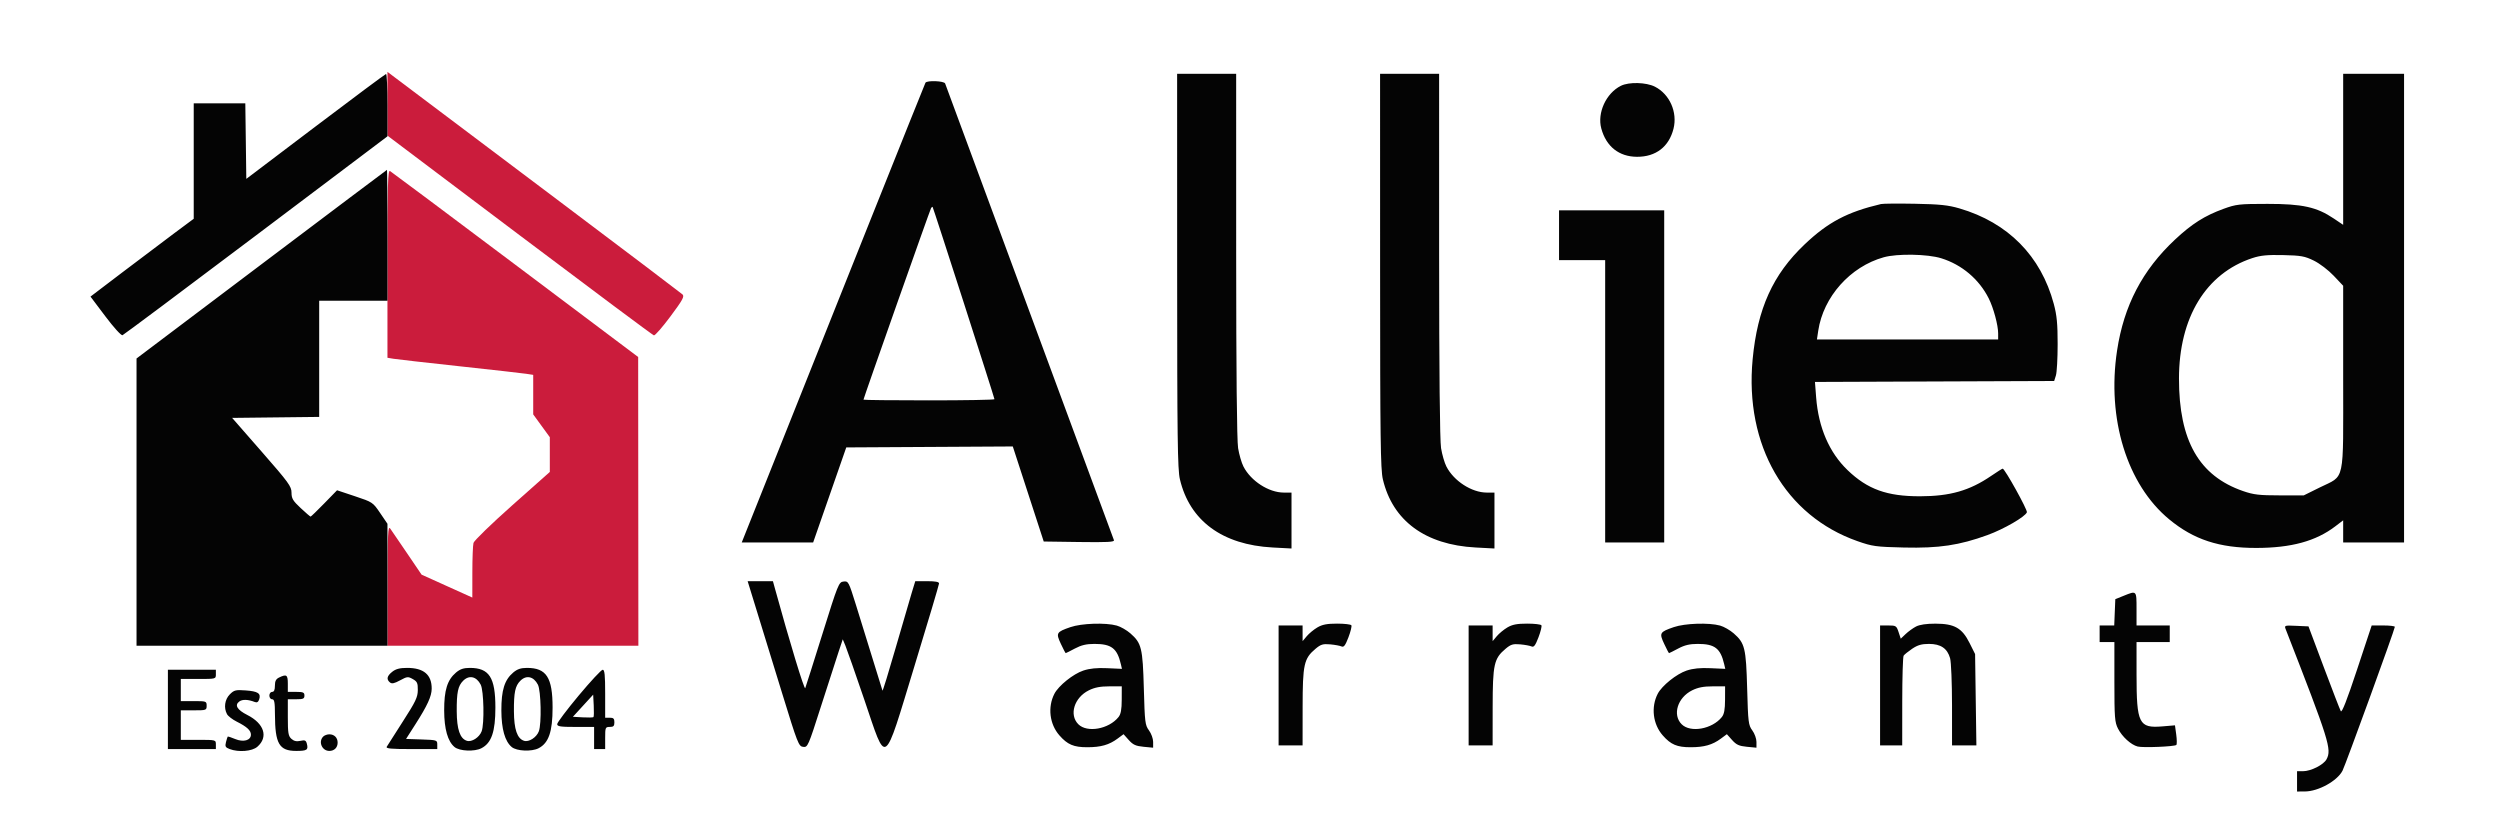 <svg xmlns="http://www.w3.org/2000/svg" width="1355" height="449" viewBox="0 0 1355 449" version="1.1"><path d="M 210 56.233 L 210 73.520 281.644 127.510 C 321.048 157.204, 353.792 181.625, 354.409 181.778 C 355.026 181.931, 359.077 177.288, 363.412 171.460 C 370.073 162.505, 371.077 160.662, 369.896 159.555 C 369.128 158.835, 339.250 136.231, 303.500 109.323 C 267.750 82.416, 232.088 55.574, 224.250 49.674 L 210 38.947 210 56.233 M 210 142.905 L 210 193.909 213.250 194.452 C 215.037 194.750, 231.125 196.576, 249 198.509 C 266.875 200.442, 283.188 202.283, 285.250 202.600 L 289 203.176 289 213.888 L 289 224.600 293.500 230.784 L 298 236.968 298 246.380 L 298 255.792 277.616 273.897 C 266.406 283.854, 256.962 293.014, 256.630 294.251 C 256.299 295.488, 256.021 302.661, 256.014 310.191 L 256 323.882 242.250 317.672 L 228.500 311.462 220.714 299.981 C 216.431 293.666, 212.292 287.600, 211.516 286.500 C 210.289 284.760, 210.098 288.766, 210.052 317.250 L 210 350 278 350 L 346 350 345.945 271.750 L 345.889 193.500 279.334 143.500 C 242.729 116, 212.154 93.140, 211.390 92.700 C 210.211 92.022, 210 99.652, 210 142.905" stroke="none" fill="#cb1c3c" fill-rule="evenodd"/><path d="M 171 68.563 L 133.500 96.951 133.230 76.475 L 132.959 56 118.980 56 L 105 56 105 87.286 L 105 118.572 94.292 126.536 C 88.403 130.916, 75.814 140.407, 66.316 147.626 L 49.047 160.753 57.103 171.453 C 61.723 177.589, 65.689 181.950, 66.401 181.676 C 67.084 181.414, 99.673 157.058, 138.821 127.550 L 210 73.901 210 56.951 C 210 47.628, 209.662 40.039, 209.250 40.088 C 208.838 40.136, 191.625 52.950, 171 68.563 M 638.015 146.750 C 638.027 237.404, 638.252 254.445, 639.508 259.769 C 644.810 282.259, 662.507 295.281, 689.750 296.739 L 700 297.287 700 282.144 L 700 267 695.750 266.978 C 687.616 266.936, 677.995 260.709, 673.954 252.871 C 672.925 250.875, 671.617 246.375, 671.049 242.871 C 670.388 238.797, 670.012 201.075, 670.008 138.250 L 670 40 654 40 L 638 40 638.015 146.750 M 748.015 146.750 C 748.027 237.404, 748.252 254.445, 749.508 259.769 C 754.810 282.259, 772.507 295.281, 799.750 296.739 L 810 297.287 810 282.144 L 810 267 805.750 266.978 C 797.616 266.936, 787.995 260.709, 783.954 252.871 C 782.925 250.875, 781.617 246.375, 781.049 242.871 C 780.388 238.797, 780.012 201.075, 780.008 138.250 L 780 40 764 40 L 748 40 748.015 146.750 M 1270 80.932 L 1270 121.865 1264.895 118.429 C 1255.660 112.215, 1247.885 110.499, 1229 110.507 C 1213.624 110.514, 1212 110.697, 1205.165 113.187 C 1194.935 116.913, 1187.993 121.310, 1178.883 129.832 C 1161.179 146.395, 1151.154 165.586, 1147.452 190 C 1141.840 227.016, 1152.853 262.637, 1175.749 281.523 C 1189.029 292.477, 1202.859 297.010, 1222.910 296.983 C 1241.875 296.956, 1255.202 293.309, 1265.748 285.259 L 1270 282.013 1270 288.007 L 1270 294 1286.500 294 L 1303 294 1303 167 L 1303 40 1286.500 40 L 1270 40 1270 80.932 M 501.601 44.837 C 501.210 45.469, 450.479 172.410, 403.922 289.250 L 402.029 294 421.379 294 L 440.730 294 449.702 268.250 L 458.674 242.500 503.804 242.240 L 548.934 241.980 557.318 267.740 L 565.702 293.500 584.967 293.772 C 600.226 293.987, 604.132 293.780, 603.754 292.772 C 603.491 292.072, 582.904 236.375, 558.004 169 C 533.104 101.625, 512.519 45.938, 512.259 45.250 C 511.726 43.841, 502.439 43.481, 501.601 44.837 M 878.500 46.519 C 870.496 50.539, 865.618 61.155, 867.893 69.604 C 870.536 79.418, 877.520 84.956, 887.290 84.984 C 897.485 85.013, 904.583 79.538, 907.044 69.750 C 909.286 60.828, 904.971 51.066, 896.982 46.991 C 892.240 44.572, 882.854 44.332, 878.500 46.519 M 141.750 143.207 L 74 194.298 74 272.149 L 74 350 142 350 L 210 350 210 316.945 L 210 283.890 206.024 278.036 C 202.097 272.253, 201.930 272.142, 192.364 268.955 L 182.679 265.728 175.724 272.864 C 171.899 276.789, 168.577 280, 168.342 280 C 168.107 280, 165.684 277.913, 162.957 275.363 C 158.737 271.416, 158 270.174, 158 267.013 C 158 263.646, 156.504 261.589, 141.912 244.900 L 125.824 226.500 149.412 226.232 L 173 225.964 173 194.482 L 173 163 191.500 163 L 210 163 210 127.500 C 210 107.975, 209.887 92.026, 209.750 92.058 C 209.613 92.090, 179.012 115.107, 141.750 143.207 M 1019.500 110.592 C 1001.245 114.896, 990.779 120.422, 978.121 132.443 C 960.878 148.818, 952.537 167.245, 949.934 194.717 C 945.522 241.280, 967.603 279.584, 1006.771 293.312 C 1014.864 296.149, 1016.701 296.400, 1032 296.762 C 1050.871 297.209, 1061.978 295.548, 1077.230 290.001 C 1086.097 286.775, 1097.639 280.104, 1098.576 277.662 C 1099.040 276.454, 1086.583 254, 1085.450 254 C 1085.190 254, 1082.375 255.776, 1079.195 257.947 C 1067.496 265.933, 1056.913 268.963, 1040.644 268.985 C 1022.738 269.010, 1012.213 265.212, 1001.392 254.821 C 991.459 245.283, 985.607 231.742, 984.350 215.392 L 983.706 207.015 1048.531 206.757 L 1113.356 206.500 1114.301 203.500 C 1114.820 201.850, 1115.245 194.200, 1115.244 186.500 C 1115.243 175.449, 1114.802 170.858, 1113.150 164.704 C 1106.177 138.719, 1088.313 120.643, 1062 112.948 C 1055.921 111.170, 1051.375 110.695, 1038 110.438 C 1028.925 110.263, 1020.600 110.333, 1019.500 110.592 M 504.648 112.760 C 504.083 113.675, 468 215.932, 468 216.620 C 468 216.829, 483.975 217, 503.500 217 C 523.025 217, 539 216.716, 539 216.369 C 539 215.590, 505.874 112.624, 505.482 112.183 C 505.327 112.009, 504.952 112.269, 504.648 112.760 M 845 127.500 L 845 141 857.500 141 L 870 141 870 217.500 L 870 294 886 294 L 902 294 902 204 L 902 114 873.500 114 L 845 114 845 127.500 M 1021 139.433 C 1002.848 144.492, 988.242 160.867, 985.485 179.251 L 984.773 184 1033.886 184 L 1083 184 1083 180.710 C 1083 176.243, 1080.471 166.855, 1077.884 161.720 C 1072.643 151.313, 1063.339 143.454, 1052.145 139.975 C 1044.727 137.670, 1028.349 137.385, 1021 139.433 M 1220.798 139.879 C 1195.621 148.159, 1181.025 172.106, 1181.007 205.162 C 1180.988 238.857, 1191.864 257.926, 1215.810 266.184 C 1221.463 268.133, 1224.527 268.492, 1235.572 268.496 L 1248.644 268.500 1257.266 264.230 C 1271.219 257.318, 1270 263.008, 1270 204.805 L 1270 154.880 1264.859 149.445 C 1261.975 146.395, 1257.258 142.803, 1254.109 141.259 C 1249.173 138.839, 1247.180 138.478, 1237.500 138.256 C 1228.922 138.059, 1225.244 138.416, 1220.798 139.879 M 410.073 330.750 C 412.742 339.413, 418.937 359.550, 423.840 375.500 C 432.319 403.081, 432.880 404.515, 435.302 404.809 C 437.787 405.111, 438.024 404.573, 444.982 382.809 C 448.905 370.539, 453.164 357.350, 454.446 353.500 L 456.777 346.500 458.234 350 C 459.036 351.925, 463.648 365.111, 468.483 379.303 C 480.743 415.289, 478.620 416.720, 495.639 361 C 502.946 337.075, 508.942 316.938, 508.962 316.250 C 508.989 315.375, 507.061 315, 502.540 315 L 496.080 315 494.169 321.250 C 493.117 324.688, 489.171 338.215, 485.399 351.310 C 481.627 364.406, 478.434 374.756, 478.303 374.310 C 477.806 372.611, 467.690 339.931, 463.872 327.690 C 459.985 315.227, 459.803 314.888, 457.206 315.190 C 454.628 315.489, 454.235 316.463, 445.792 343.467 C 440.983 358.849, 436.775 372.124, 436.441 372.967 C 435.962 374.179, 427.926 347.755, 419.954 318.750 L 418.923 315 412.072 315 L 405.221 315 410.073 330.750 M 1151 322.932 L 1146.500 324.752 1146.206 331.876 L 1145.912 339 1141.956 339 L 1138 339 1138 343.500 L 1138 348 1142 348 L 1146 348 1146 369.540 C 1146 388.945, 1146.194 391.460, 1147.956 394.914 C 1150.206 399.325, 1155.037 403.720, 1158.624 404.620 C 1161.573 405.361, 1178.677 404.656, 1179.576 403.757 C 1179.922 403.411, 1179.896 400.879, 1179.518 398.129 L 1178.830 393.131 1171.956 393.707 C 1159.298 394.768, 1158.014 392.196, 1158.006 365.750 L 1158 348 1167 348 L 1176 348 1176 343.500 L 1176 339 1167 339 L 1158 339 1158 330 C 1158 319.954, 1158.103 320.059, 1151 322.932 M 580.180 339.903 C 572.527 342.546, 572.225 343.075, 574.991 348.980 C 576.284 351.741, 577.466 354, 577.618 354 C 577.770 354, 580.010 352.875, 582.596 351.500 C 586.081 349.647, 588.825 349, 593.199 349 C 602.401 349, 605.514 351.394, 607.514 360.010 L 608.096 362.519 600.116 362.157 C 594.524 361.903, 590.642 362.290, 587.147 363.451 C 581.691 365.264, 573.763 371.624, 571.495 376.010 C 567.751 383.250, 568.855 392.487, 574.191 398.564 C 578.593 403.578, 581.931 405, 589.301 405 C 596.666 405, 601.154 403.723, 605.731 400.325 L 608.963 397.927 611.791 401.092 C 614.095 403.671, 615.580 404.349, 619.809 404.756 L 625 405.254 625 402.087 C 625 400.344, 623.987 397.551, 622.750 395.879 C 620.648 393.039, 620.465 391.548, 619.959 373.170 C 619.355 351.192, 618.722 348.597, 612.676 343.289 C 610.684 341.540, 607.355 339.637, 605.277 339.060 C 599.244 337.385, 586.203 337.822, 580.180 339.903 M 714 340.074 C 712.075 341.211, 709.490 343.347, 708.255 344.820 L 706.010 347.500 706.005 343.250 L 706 339 699.500 339 L 693 339 693 371.500 L 693 404 699.500 404 L 706 404 706.022 383.250 C 706.047 360.001, 706.727 356.932, 713.035 351.624 C 715.851 349.255, 717.049 348.893, 720.927 349.238 C 723.442 349.462, 726.217 349.971, 727.093 350.369 C 728.345 350.938, 729.149 349.884, 730.845 345.454 C 732.032 342.352, 732.751 339.406, 732.443 338.907 C 732.134 338.408, 728.646 338.002, 724.691 338.004 C 719.223 338.007, 716.661 338.503, 714 340.074 M 817 340.074 C 815.075 341.211, 812.490 343.347, 811.255 344.820 L 809.010 347.500 809.005 343.250 L 809 339 802.500 339 L 796 339 796 371.500 L 796 404 802.500 404 L 809 404 809.022 383.250 C 809.047 360.001, 809.727 356.932, 816.035 351.624 C 818.851 349.255, 820.049 348.893, 823.927 349.238 C 826.442 349.462, 829.217 349.971, 830.093 350.369 C 831.345 350.938, 832.149 349.884, 833.845 345.454 C 835.032 342.352, 835.751 339.406, 835.443 338.907 C 835.134 338.408, 831.646 338.002, 827.691 338.004 C 822.223 338.007, 819.661 338.503, 817 340.074 M 907.180 339.903 C 899.527 342.546, 899.225 343.075, 901.991 348.980 C 903.284 351.741, 904.466 354, 904.618 354 C 904.770 354, 907.010 352.875, 909.596 351.500 C 913.081 349.647, 915.825 349, 920.199 349 C 929.401 349, 932.514 351.394, 934.514 360.010 L 935.096 362.519 927.116 362.157 C 921.524 361.903, 917.642 362.290, 914.147 363.451 C 908.691 365.264, 900.763 371.624, 898.495 376.010 C 894.751 383.250, 895.855 392.487, 901.191 398.564 C 905.593 403.578, 908.931 405, 916.301 405 C 923.666 405, 928.154 403.723, 932.731 400.325 L 935.963 397.927 938.791 401.092 C 941.095 403.671, 942.580 404.349, 946.809 404.756 L 952 405.254 952 402.087 C 952 400.344, 950.987 397.551, 949.750 395.879 C 947.648 393.039, 947.465 391.548, 946.959 373.170 C 946.355 351.192, 945.722 348.597, 939.676 343.289 C 937.684 341.540, 934.355 339.637, 932.277 339.060 C 926.244 337.385, 913.203 337.822, 907.180 339.903 M 1038.500 339.569 C 1036.850 340.426, 1034.310 342.262, 1032.856 343.649 L 1030.212 346.171 1029.028 342.586 C 1027.908 339.190, 1027.610 339, 1023.422 339 L 1019 339 1019 371.500 L 1019 404 1025 404 L 1031 404 1031.015 380.250 C 1031.024 367.188, 1031.361 355.995, 1031.765 355.377 C 1032.169 354.759, 1034.250 353.072, 1036.390 351.627 C 1039.358 349.622, 1041.517 349, 1045.505 349 C 1051.881 349, 1055.474 351.445, 1056.960 356.795 C 1057.526 358.833, 1057.991 370.288, 1057.994 382.250 L 1058 404 1064.601 404 L 1071.202 404 1070.851 379.250 L 1070.500 354.500 1067.500 348.500 C 1063.435 340.370, 1059.315 338.037, 1049 338.023 C 1044.144 338.016, 1040.442 338.561, 1038.500 339.569 M 1238.910 341.204 C 1262.447 401.598, 1263.871 406.136, 1260.981 411.536 C 1259.381 414.526, 1252.503 418, 1248.184 418 L 1245 418 1245 423.500 L 1245 429 1249.250 428.978 C 1256.523 428.940, 1266.762 423.295, 1269.635 417.739 C 1271.281 414.556, 1297.995 341.102, 1297.998 339.750 C 1297.999 339.337, 1295.177 339, 1291.727 339 L 1285.453 339 1277.506 362.982 C 1272.007 379.577, 1269.297 386.495, 1268.708 385.443 C 1268.240 384.606, 1264.109 373.927, 1259.528 361.711 L 1251.200 339.500 1244.607 339.204 C 1238.093 338.912, 1238.025 338.936, 1238.910 341.204 M 212.635 364.073 C 209.714 366.370, 209.312 368.184, 211.351 369.876 C 212.376 370.727, 213.699 370.455, 216.834 368.749 C 220.692 366.649, 221.150 366.604, 223.733 368.057 C 226.124 369.403, 226.493 370.221, 226.452 374.070 C 226.411 377.899, 225.274 380.280, 218.366 391.012 C 213.946 397.881, 210.003 404.063, 209.605 404.750 C 209.041 405.725, 211.975 406, 222.941 406 L 237 406 237 403.539 C 237 401.141, 236.783 401.070, 228.539 400.789 L 220.079 400.500 225.193 392.500 C 231.633 382.428, 233.950 377.362, 233.978 373.297 C 234.030 365.703, 229.673 362, 220.685 362 C 216.721 362, 214.564 362.555, 212.635 364.073 M 247.187 364.496 C 242.452 368.480, 240.705 374.065, 240.743 385.102 C 240.777 395.148, 242.684 401.856, 246.371 404.900 C 249.079 407.136, 257.149 407.491, 260.922 405.540 C 266.401 402.707, 268.500 396.601, 268.500 383.500 C 268.500 367.170, 265.164 362, 254.626 362 C 251.316 362, 249.382 362.649, 247.187 364.496 M 278.187 364.496 C 273.452 368.480, 271.705 374.065, 271.743 385.102 C 271.777 395.148, 273.684 401.856, 277.371 404.900 C 280.079 407.136, 288.149 407.491, 291.922 405.540 C 297.401 402.707, 299.500 396.601, 299.500 383.500 C 299.500 367.170, 296.164 362, 285.626 362 C 282.316 362, 280.382 362.649, 278.187 364.496 M 91 384.500 L 91 406 104 406 L 117 406 117 403.500 C 117 401.009, 116.967 401, 107.500 401 L 98 401 98 393 L 98 385 105 385 C 111.800 385, 112 384.929, 112 382.500 C 112 380.071, 111.800 380, 105 380 L 98 380 98 374 L 98 368 107.500 368 C 116.967 368, 117 367.991, 117 365.500 L 117 363 104 363 L 91 363 91 384.500 M 313.662 376.975 C 307.248 384.661, 302 391.636, 302 392.475 C 302 393.740, 303.704 394, 312 394 L 322 394 322 400 L 322 406 325 406 L 328 406 328 400 C 328 394.267, 328.111 394, 330.500 394 C 332.500 394, 333 393.500, 333 391.500 C 333 389.500, 332.500 389, 330.500 389 L 328 389 328 376 C 328 365.812, 327.711 363, 326.662 363 C 325.926 363, 320.076 369.289, 313.662 376.975 M 151.250 367.220 C 149.581 368.025, 149 369.170, 149 371.653 C 149 373.961, 148.535 375, 147.500 375 C 146.667 375, 146 375.889, 146 377 C 146 378.111, 146.667 379, 147.500 379 C 148.710 379, 149.005 380.594, 149.024 387.250 C 149.070 403.132, 151.327 407, 160.552 407 C 166.385 407, 167.194 406.457, 166.322 403.123 C 165.832 401.251, 165.274 401, 162.803 401.543 C 160.719 402.001, 159.304 401.680, 157.933 400.439 C 156.272 398.936, 156 397.306, 156 388.845 L 156 379 160.500 379 C 164.333 379, 165 378.704, 165 377 C 165 375.296, 164.333 375, 160.500 375 L 156 375 156 370.500 C 156 365.733, 155.315 365.260, 151.250 367.220 M 251.025 368.975 C 248.222 371.778, 247.493 375.239, 247.547 385.500 C 247.599 395.323, 249.316 400.331, 253.038 401.512 C 255.663 402.345, 259.781 399.707, 261.045 396.383 C 262.591 392.314, 262.231 374.347, 260.537 371.072 C 258.222 366.595, 254.275 365.725, 251.025 368.975 M 282.025 368.975 C 279.222 371.778, 278.493 375.239, 278.547 385.500 C 278.599 395.323, 280.316 400.331, 284.038 401.512 C 286.663 402.345, 290.781 399.707, 292.045 396.383 C 293.591 392.314, 293.231 374.347, 291.537 371.072 C 289.222 366.595, 285.275 365.725, 282.025 368.975 M 590.138 374.161 C 582.229 378.076, 579.337 387.428, 584.455 392.545 C 589.212 397.303, 600.984 395.201, 606.228 388.656 C 607.502 387.066, 607.961 384.595, 607.978 379.250 L 608 372 601.250 372.001 C 596.349 372.001, 593.305 372.593, 590.138 374.161 M 917.138 374.161 C 909.229 378.076, 906.337 387.428, 911.455 392.545 C 916.212 397.303, 927.984 395.201, 933.228 388.656 C 934.502 387.066, 934.961 384.595, 934.978 379.250 L 935 372 928.250 372.001 C 923.349 372.001, 920.305 372.593, 917.138 374.161 M 124.570 376.339 C 121.828 379.081, 121.181 383.601, 123.033 387.062 C 123.602 388.125, 125.964 389.947, 128.283 391.113 C 133.818 393.896, 136 395.893, 136 398.176 C 136 401.283, 131.953 402.425, 127.515 400.571 C 125.413 399.692, 123.574 399.093, 123.428 399.239 C 123.282 399.385, 122.854 400.734, 122.477 402.237 C 121.890 404.574, 122.177 405.117, 124.460 405.985 C 129.330 407.836, 136.616 407.237, 139.478 404.750 C 145.540 399.483, 143.229 392.177, 134.026 387.513 C 128.519 384.723, 127.021 382.198, 129.696 380.214 C 131.399 378.951, 134.416 379.053, 138.160 380.502 C 139.312 380.948, 140.030 380.481, 140.509 378.972 C 141.514 375.805, 139.769 374.683, 133.085 374.200 C 127.735 373.813, 126.882 374.027, 124.570 376.339 M 316.004 382.500 L 310.507 388.500 315.864 388.806 C 318.811 388.974, 321.419 388.914, 321.661 388.672 C 321.903 388.430, 321.966 385.592, 321.801 382.366 L 321.500 376.500 316.004 382.500 M 175.200 399.200 C 172.395 402.005, 174.508 407, 178.500 407 C 181.180 407, 183 405.180, 183 402.500 C 183 399.820, 181.180 398, 178.500 398 C 177.345 398, 175.860 398.540, 175.200 399.200" stroke="none" fill="#040404" fill-rule="evenodd"/></svg>